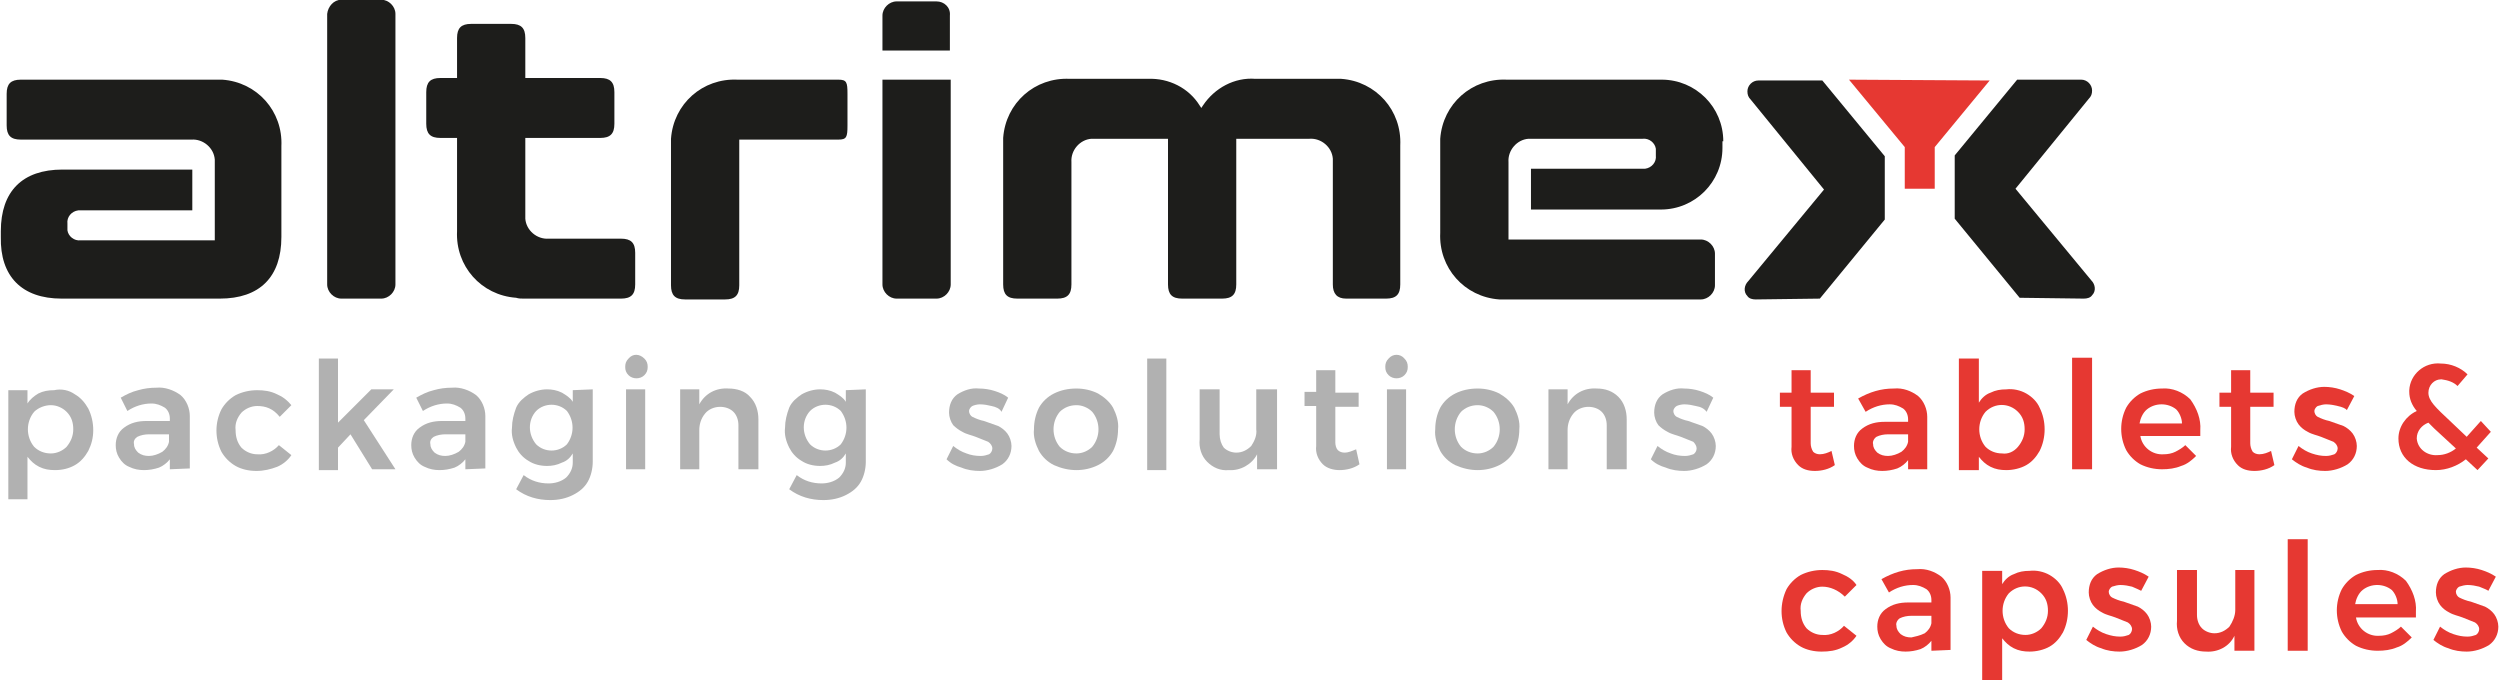 <?xml version="1.0" encoding="UTF-8"?> <svg xmlns="http://www.w3.org/2000/svg" xmlns:xlink="http://www.w3.org/1999/xlink" version="1.1" id="USP_balkje" x="0px" y="0px" viewBox="0 0 300.3 81.7" xml:space="preserve"> <g id="Group_854" transform="translate(-208 -2949.631)"> <path id="Path_1095" fill="#B1B1B1" d="M217,2997c0.7,0.4,1.2,1,1.6,1.7c0.4,0.8,0.6,1.7,0.6,2.6c0,0.9-0.2,1.7-0.6,2.5 c-0.4,0.7-0.9,1.3-1.6,1.7c-0.7,0.4-1.5,0.6-2.4,0.6c-0.7,0-1.3-0.1-1.9-0.4c-0.6-0.3-1-0.7-1.4-1.2v5.1H209v-13.1h2.3v1.6 c0.3-0.5,0.8-0.9,1.3-1.2c0.6-0.3,1.2-0.4,1.9-0.4C215.4,2996.3,216.3,2996.5,217,2997 M216,3003.3c0.5-0.6,0.8-1.3,0.8-2.1 c0-0.8-0.2-1.5-0.8-2.1c-0.5-0.5-1.2-0.8-1.9-0.8c-0.7,0-1.5,0.3-2,0.8c-1,1.2-1,3,0,4.2c0.5,0.5,1.2,0.8,2,0.8 C214.8,3004.1,215.5,3003.8,216,3003.3"></path> <path id="Path_1096" fill="#B1B1B1" d="M228.4,3006v-1.2c-0.3,0.4-0.8,0.8-1.3,1c-0.6,0.2-1.2,0.3-1.8,0.3c-0.6,0-1.2-0.1-1.8-0.4 c-0.5-0.2-0.9-0.6-1.2-1.1c-0.3-0.5-0.4-1-0.4-1.5c0-0.8,0.3-1.6,1-2.1c0.8-0.6,1.7-0.8,2.7-0.8h2.8v-0.3c0-0.5-0.2-1-0.6-1.3 c-0.5-0.3-1-0.5-1.6-0.5c-1,0-2,0.3-2.9,0.9l-0.8-1.6c0.7-0.4,1.3-0.7,2.1-0.9c0.7-0.2,1.4-0.3,2.2-0.3c1-0.1,2.1,0.3,2.9,0.9 c0.7,0.6,1.1,1.6,1.1,2.5l0,6.3L228.4,3006z M227.5,3003.9c0.4-0.3,0.7-0.7,0.8-1.2v-0.9h-2.4c-0.5,0-1,0.1-1.4,0.3 c-0.3,0.2-0.5,0.5-0.4,0.9c0,0.4,0.2,0.7,0.5,1c0.4,0.3,0.8,0.4,1.3,0.4C226.4,3004.4,227,3004.2,227.5,3003.9"></path> <path id="Path_1097" fill="#B1B1B1" d="M238.9,2998.4c-0.7,0-1.4,0.3-1.9,0.8c-0.5,0.6-0.8,1.3-0.7,2.1c0,0.8,0.2,1.5,0.7,2.1 c0.5,0.5,1.2,0.8,1.9,0.8c1,0.1,2-0.4,2.6-1.1l1.5,1.2c-0.4,0.6-1,1.1-1.7,1.4c-0.8,0.3-1.6,0.5-2.5,0.5c-0.9,0-1.8-0.2-2.5-0.6 c-0.7-0.4-1.3-1-1.7-1.7c-0.8-1.6-0.8-3.5,0-5.1c0.4-0.7,1-1.3,1.7-1.7c0.8-0.4,1.7-0.6,2.6-0.6c0.8,0,1.6,0.1,2.4,0.5 c0.7,0.3,1.2,0.7,1.7,1.3l-1.4,1.4C240.8,2998.7,239.9,2998.4,238.9,2998.4"></path> <path id="Path_1098" fill="#B1B1B1" d="M252.7,3006l-2.6-4.2l-1.5,1.6v2.7h-2.3v-13.4h2.3v7.7l4-4h2.7l-3.6,3.7l3.8,5.9L252.7,3006 z"></path> <path id="Path_1099" fill="#B1B1B1" d="M263.9,3006v-1.2c-0.3,0.4-0.8,0.8-1.3,1c-0.6,0.2-1.2,0.3-1.8,0.3c-0.6,0-1.2-0.1-1.8-0.4 c-0.5-0.2-0.9-0.6-1.2-1.1c-0.3-0.5-0.4-1-0.4-1.5c0-0.8,0.3-1.6,1-2.1c0.8-0.6,1.7-0.8,2.7-0.8h2.8v-0.3c0-0.5-0.2-1-0.6-1.3 c-0.5-0.3-1-0.5-1.6-0.5c-1,0-2,0.3-2.9,0.9l-0.8-1.6c0.7-0.4,1.3-0.7,2.1-0.9c0.7-0.2,1.4-0.3,2.2-0.3c1-0.1,2.1,0.3,2.9,0.9 c0.7,0.6,1.1,1.6,1.1,2.5l0,6.3L263.9,3006z M263.1,3003.9c0.4-0.3,0.7-0.7,0.8-1.2v-0.9h-2.4c-0.5,0-1,0.1-1.4,0.3 c-0.3,0.2-0.5,0.5-0.4,0.9c0,0.4,0.2,0.7,0.5,1c0.4,0.3,0.8,0.4,1.3,0.4C262,3004.4,262.6,3004.2,263.1,3003.9"></path> <path id="Path_1100" fill="#B1B1B1" d="M279.2,2996.4v8.7c0,0.8-0.2,1.7-0.6,2.4c-0.4,0.7-1,1.2-1.8,1.6c-0.8,0.4-1.7,0.6-2.7,0.6 c-1.5,0-2.9-0.4-4.1-1.3l0.9-1.7c0.9,0.7,1.9,1,3,1c0.7,0,1.5-0.2,2.1-0.7c0.5-0.5,0.8-1.1,0.8-1.8v-1.1c-0.3,0.5-0.7,0.9-1.3,1.1 c-0.6,0.3-1.2,0.4-1.8,0.4c-0.8,0-1.6-0.2-2.2-0.6c-0.7-0.4-1.2-1-1.5-1.6c-0.4-0.8-0.6-1.6-0.5-2.4c0-0.8,0.2-1.6,0.5-2.4 c0.3-0.7,0.9-1.2,1.5-1.6c0.7-0.4,1.5-0.6,2.2-0.6c0.6,0,1.2,0.1,1.8,0.4c0.5,0.3,1,0.6,1.3,1.1v-1.4L279.2,2996.4z M276.1,3003 c0.9-1.2,0.9-2.8,0-4c-1-1-2.7-1-3.7,0c0,0,0,0,0,0c-1,1.1-1,2.8,0,4C273.4,3004,275.1,3004,276.1,3003 C276.1,3003,276.1,3003,276.1,3003"></path> <path id="Path_1101" fill="#B1B1B1" d="M285.4,2992.7c0.3,0.3,0.4,0.6,0.4,1c0,0.4-0.1,0.7-0.4,1c-0.5,0.5-1.4,0.5-1.9,0 c0,0,0,0,0,0c-0.3-0.3-0.4-0.6-0.4-1c0-0.4,0.1-0.7,0.4-1C284,2992.1,284.8,2992.1,285.4,2992.7 C285.4,2992.7,285.4,2992.7,285.4,2992.7 M283.2,2996.4h2.3v9.6h-2.3V2996.4z"></path> <path id="Path_1102" fill="#B1B1B1" d="M298.1,2997.3c0.7,0.7,1,1.7,1,2.7v6h-2.4v-5.3c0-0.6-0.2-1.2-0.6-1.6 c-0.4-0.4-1-0.6-1.6-0.6c-0.7,0-1.4,0.3-1.8,0.8c-0.5,0.6-0.7,1.3-0.7,2v4.7h-2.3v-9.6h2.3v1.8c0.7-1.3,2-2,3.5-1.9 C296.5,2996.3,297.5,2996.6,298.1,2997.3"></path> <path id="Path_1103" fill="#B1B1B1" d="M312,2996.4v8.7c0,0.8-0.2,1.7-0.6,2.4c-0.4,0.7-1,1.2-1.8,1.6c-0.8,0.4-1.7,0.6-2.7,0.6 c-1.5,0-2.9-0.4-4.1-1.3l0.9-1.7c0.9,0.7,1.9,1,3,1c0.7,0,1.5-0.2,2.1-0.7c0.5-0.5,0.8-1.1,0.8-1.8v-1.1c-0.3,0.5-0.7,0.9-1.3,1.1 c-0.6,0.3-1.2,0.4-1.8,0.4c-0.8,0-1.6-0.2-2.2-0.6c-0.7-0.4-1.2-1-1.5-1.6c-0.4-0.8-0.6-1.6-0.5-2.4c0-0.8,0.2-1.6,0.5-2.4 c0.3-0.7,0.9-1.2,1.5-1.6c0.7-0.4,1.5-0.6,2.2-0.6c0.6,0,1.2,0.1,1.8,0.4c0.5,0.3,1,0.6,1.3,1.1v-1.4L312,2996.4z M309,3003 c0.9-1.2,0.9-2.8,0-4c-1-1-2.7-1-3.7,0c0,0,0,0,0,0c-1,1.1-1,2.8,0,4C306.3,3004,308,3004,309,3003C309,3003,309,3003,309,3003"></path> <path id="Path_1104" fill="#B1B1B1" d="M327.1,2998.4c-0.4-0.1-0.9-0.2-1.4-0.2c-0.3,0-0.7,0.1-0.9,0.2c-0.2,0.1-0.4,0.4-0.4,0.6 c0,0.3,0.2,0.6,0.4,0.7c0.4,0.2,0.9,0.4,1.4,0.5c0.6,0.2,1.1,0.4,1.7,0.6c0.4,0.2,0.8,0.5,1.1,0.9c0.3,0.4,0.5,1,0.5,1.5 c0,0.9-0.4,1.7-1.1,2.2c-0.8,0.5-1.8,0.8-2.7,0.8c-0.7,0-1.5-0.1-2.2-0.4c-0.7-0.2-1.3-0.5-1.8-1l0.8-1.6c0.5,0.4,1,0.7,1.6,0.9 c0.5,0.2,1.1,0.3,1.7,0.3c0.4,0,0.7-0.1,1-0.2c0.2-0.1,0.4-0.4,0.4-0.7c0-0.3-0.2-0.6-0.5-0.8c-0.5-0.2-1-0.4-1.5-0.6 c-0.5-0.2-1.1-0.3-1.6-0.6c-0.4-0.2-0.8-0.5-1.1-0.8c-0.3-0.4-0.5-1-0.5-1.5c0-0.9,0.3-1.7,1-2.2c0.8-0.5,1.7-0.8,2.6-0.7 c0.6,0,1.3,0.1,1.9,0.3c0.6,0.2,1.1,0.4,1.6,0.8l-0.8,1.7C328.1,2998.7,327.6,2998.5,327.1,2998.4"></path> <path id="Path_1105" fill="#B1B1B1" d="M339.9,2996.9c0.7,0.4,1.4,1,1.8,1.7c0.4,0.8,0.7,1.7,0.6,2.6c0,0.9-0.2,1.8-0.6,2.6 c-0.4,0.7-1,1.3-1.8,1.7c-0.8,0.4-1.7,0.6-2.6,0.6c-0.9,0-1.8-0.2-2.7-0.6c-0.8-0.4-1.4-1-1.8-1.7c-0.4-0.8-0.7-1.7-0.6-2.6 c0-0.9,0.2-1.8,0.6-2.6c0.4-0.7,1-1.3,1.8-1.7c0.8-0.4,1.7-0.6,2.7-0.6C338.2,2996.3,339.1,2996.5,339.9,2996.9 M335.3,2999.1 c-1,1.2-1,3,0,4.2c0.5,0.5,1.2,0.8,2,0.8c0.7,0,1.4-0.3,1.9-0.8c1-1.2,1-3,0-4.2c-0.5-0.5-1.2-0.8-1.9-0.8 C336.5,2998.3,335.8,2998.6,335.3,2999.1"></path> <rect id="Rectangle_556" x="345.8" y="2992.7" fill="#B1B1B1" width="2.3" height="13.4"></rect> <path id="Path_1106" fill="#B1B1B1" d="M361.4,2996.4v9.6H359v-1.8c-0.6,1.2-2,2-3.4,1.9c-1,0.1-1.9-0.3-2.6-1 c-0.7-0.7-1-1.7-0.9-2.7v-6h2.4v5.4c0,0.6,0.2,1.2,0.5,1.6c0.4,0.4,1,0.6,1.5,0.6c0.7,0,1.3-0.3,1.8-0.8c0.4-0.6,0.7-1.3,0.6-2 v-4.8L361.4,2996.4z"></path> <path id="Path_1107" fill="#B1B1B1" d="M371.3,3005.4c-0.7,0.5-1.6,0.7-2.4,0.7c-0.7,0-1.5-0.2-2-0.7c-0.6-0.6-0.9-1.4-0.8-2.2 v-4.8h-1.4l0-1.7h1.4v-2.6h2.3v2.7h2.8v1.7h-2.8v4.3c0,0.3,0.1,0.7,0.3,0.9c0.2,0.2,0.5,0.3,0.8,0.3c0.5,0,0.9-0.2,1.4-0.4 L371.3,3005.4z"></path> <path id="Path_1108" fill="#B1B1B1" d="M376.7,2992.7c0.3,0.3,0.4,0.6,0.4,1c0,0.4-0.1,0.7-0.4,1c-0.5,0.5-1.4,0.5-1.9,0 c0,0,0,0,0,0c-0.3-0.3-0.4-0.6-0.4-1c0-0.4,0.1-0.7,0.4-1C375.3,2992.1,376.2,2992.1,376.7,2992.7 C376.7,2992.7,376.7,2992.7,376.7,2992.7 M374.6,2996.4h2.3v9.6h-2.3V2996.4z"></path> <path id="Path_1109" fill="#B1B1B1" d="M388.1,2996.9c0.7,0.4,1.4,1,1.8,1.7c0.4,0.8,0.7,1.7,0.6,2.6c0,0.9-0.2,1.8-0.6,2.6 c-0.4,0.7-1,1.3-1.8,1.7c-0.8,0.4-1.7,0.6-2.6,0.6c-0.9,0-1.8-0.2-2.7-0.6c-0.8-0.4-1.4-1-1.8-1.7c-0.4-0.8-0.7-1.7-0.6-2.6 c0-0.9,0.2-1.8,0.6-2.6c0.4-0.7,1-1.3,1.8-1.7c0.8-0.4,1.7-0.6,2.7-0.6C386.4,2996.3,387.3,2996.5,388.1,2996.9 M383.5,2999.1 c-1,1.2-1,3,0,4.2c0.5,0.5,1.2,0.8,2,0.8c0.7,0,1.4-0.3,1.9-0.8c1-1.2,1-3,0-4.2c-0.5-0.5-1.2-0.8-1.9-0.8 C384.7,2998.3,384,2998.6,383.5,2999.1"></path> <path id="Path_1110" fill="#B1B1B1" d="M402.4,2997.3c0.7,0.7,1,1.7,1,2.7v6H401v-5.3c0-0.6-0.2-1.2-0.6-1.6 c-0.4-0.4-1-0.6-1.6-0.6c-0.7,0-1.4,0.3-1.8,0.8c-0.5,0.6-0.7,1.3-0.7,2v4.7H394v-9.6h2.3v1.8c0.7-1.3,2-2,3.5-1.9 C400.8,2996.3,401.7,2996.6,402.4,2997.3"></path> <path id="Path_1111" fill="#B1B1B1" d="M411.7,2998.4c-0.4-0.1-0.9-0.2-1.4-0.2c-0.3,0-0.7,0.1-0.9,0.2c-0.2,0.1-0.4,0.4-0.4,0.6 c0,0.3,0.2,0.6,0.4,0.7c0.4,0.2,0.9,0.4,1.4,0.5c0.6,0.2,1.1,0.4,1.7,0.6c0.4,0.2,0.8,0.5,1.1,0.9c0.3,0.4,0.5,1,0.5,1.5 c0,0.9-0.4,1.7-1.1,2.2c-0.8,0.5-1.8,0.8-2.7,0.8c-0.7,0-1.5-0.1-2.2-0.4c-0.7-0.2-1.3-0.5-1.8-1l0.8-1.6c0.5,0.4,1,0.7,1.6,0.9 c0.5,0.2,1.1,0.3,1.7,0.3c0.4,0,0.7-0.1,1-0.2c0.2-0.1,0.4-0.4,0.4-0.7c0-0.3-0.2-0.6-0.4-0.8c-0.5-0.2-1-0.4-1.5-0.6 c-0.5-0.2-1.1-0.3-1.6-0.6c-0.4-0.2-0.8-0.5-1.1-0.8c-0.3-0.4-0.5-1-0.5-1.5c0-0.9,0.3-1.7,1-2.2c0.8-0.5,1.7-0.8,2.6-0.7 c0.6,0,1.3,0.1,1.9,0.3c0.6,0.2,1.1,0.4,1.6,0.8l-0.8,1.7C412.7,2998.7,412.3,2998.5,411.7,2998.4"></path> <path id="Rectangle_557" fill="#1D1D1B" d="M249,2949.6h4.8c0.9,0,1.7,0.8,1.7,1.7v32.5c0,0.9-0.8,1.7-1.7,1.7H249 c-0.9,0-1.7-0.8-1.7-1.7v-32.5C247.4,2950.4,248.1,2949.6,249,2949.6C249,2949.6,249,2949.6,249,2949.6z"></path> <path id="Path_1112" fill="#1D1D1B" d="M315.7,2985.5h4.8c0.9,0,1.7-0.8,1.7-1.7v-24.6H314v24.6 C314,2984.7,314.8,2985.5,315.7,2985.5"></path> <path id="Path_1113" fill="#1D1D1B" d="M320.5,2949.8h-4.8c-0.9,0-1.7,0.8-1.7,1.7v4.2h8.1v-4.2 C322.2,2950.5,321.4,2949.8,320.5,2949.8"></path> <path id="Path_1114" fill="#1D1D1B" d="M270.9,2985.5h11.7c1.2,0,1.7-0.5,1.7-1.7v-3.8c0-1.2-0.5-1.7-1.7-1.7h-8.7 c-1.4,0.1-2.7-1-2.8-2.4c0-0.1,0-0.3,0-0.4v-9.3h9c1.2,0,1.7-0.5,1.7-1.7v-3.8c0-1.2-0.5-1.7-1.7-1.7h-9v-4.8 c0-1.2-0.5-1.7-1.7-1.7h-4.8c-1.2,0-1.7,0.5-1.7,1.7v4.8h-2c-1.2,0-1.7,0.5-1.7,1.7v3.8c0,1.2,0.5,1.7,1.7,1.7h2v11.2 c-0.2,4.2,2.9,7.7,7.1,8C270.3,2985.5,270.6,2985.5,270.9,2985.5"></path> <path id="Path_1115" fill="#1D1D1B" d="M308.7,2959.2h-12.1c-4.2-0.2-7.7,2.9-8,7.1c0,0.3,0,0.6,0,0.9v16.7c0,1.2,0.5,1.7,1.7,1.7 h4.8c1.2,0,1.7-0.5,1.7-1.7v-17.5h11.9c1,0,1.1-0.3,1.1-1.7v-3.8C309.8,2959.5,309.7,2959.2,308.7,2959.2"></path> <path id="Path_1116" fill="#1D1D1B" d="M369.7,2985.5h4.8c1.2,0,1.7-0.5,1.7-1.7v-16.7c0.2-4.2-2.9-7.7-7.1-8c-0.3,0-0.6,0-0.9,0 h-9.4c-2.5-0.2-4.9,1.1-6.3,3.2l-0.2,0.3l-0.2-0.3c-1.3-2.1-3.7-3.3-6.2-3.2h-9.4c-4.2-0.2-7.7,2.9-8,7.1c0,0.3,0,0.6,0,0.9v16.7 c0,1.2,0.5,1.7,1.7,1.7h4.8c1.2,0,1.7-0.5,1.7-1.7v-14.7c-0.1-1.4,1-2.7,2.4-2.8c0.1,0,0.3,0,0.4,0h8.8v17.5c0,1.2,0.5,1.7,1.7,1.7 h4.8c1.2,0,1.7-0.5,1.7-1.7v-17.5h8.8c1.4-0.1,2.7,1,2.8,2.4c0,0.1,0,0.3,0,0.4v14.7C368.1,2984.9,368.6,2985.5,369.7,2985.5"></path> <path id="Path_1117" fill="#1D1D1B" d="M215.4,2985.5h19c4.8,0,7.4-2.6,7.4-7.4v-10.9c0.2-4.2-2.9-7.7-7.1-8c-0.3,0-0.6,0-0.9,0 h-23.3c-1.2,0-1.7,0.5-1.7,1.7v3.8c0,1.2,0.5,1.7,1.7,1.7H231c1.4-0.1,2.7,1,2.8,2.4c0,0.1,0,0.3,0,0.4v9.3h-16.1 c-0.8,0.1-1.5-0.5-1.6-1.2c0-0.1,0-0.2,0-0.3v-0.5c-0.1-0.8,0.5-1.5,1.3-1.6c0.1,0,0.2,0,0.3,0h13.4v-4.9h-15.6 c-4.8,0-7.4,2.6-7.4,7.4v0.7C208,2982.8,210.6,2985.5,215.4,2985.5"></path> <path id="Path_1118" fill="#1D1D1B" d="M415,2966.6c0-4.1-3.3-7.4-7.4-7.4H389c-4.2-0.2-7.7,2.9-8,7.1c0,0.3,0,0.6,0,0.9v10.4 c-0.2,4.2,2.9,7.7,7.1,8c0.3,0,0.6,0,0.9,0h23.3c0.9,0,1.7-0.8,1.7-1.7v-3.8c0-0.9-0.8-1.7-1.7-1.7h-23.1v-9.3 c-0.1-1.4,1-2.7,2.4-2.8c0.1,0,0.3,0,0.4,0h13.3c0.8-0.1,1.5,0.5,1.6,1.2c0,0.1,0,0.2,0,0.3v0.5c0.1,0.8-0.5,1.5-1.3,1.6 c-0.1,0-0.2,0-0.3,0h-13.4v4.9h15.6c4.1,0,7.4-3.3,7.4-7.4V2966.6z"></path> <path id="Path_1119" fill="#1D1D1B" d="M426.6,2985.5l7.8-9.5v-7.6l-7.5-9.1h-7.7c-0.7,0-1.3,0.6-1.3,1.3c0,0.4,0.1,0.7,0.4,1 l8.8,10.8l-9.1,11c-0.5,0.5-0.6,1.3-0.1,1.8c0.2,0.3,0.6,0.4,1,0.4L426.6,2985.5z"></path> <path id="Path_1120" fill="#1D1D1B" d="M450.6,2985.4l-7.8-9.5v-7.6l7.5-9.1h7.7c0.7,0,1.3,0.6,1.3,1.3c0,0.4-0.1,0.7-0.4,1 l-8.8,10.8l9.1,11c0.5,0.5,0.6,1.3,0.1,1.8c-0.2,0.3-0.6,0.4-1,0.4L450.6,2985.4z"></path> <path id="Path_1121" fill="#E63832" d="M430.1,2959.2l6.7,8.1v5h3.6v-5l6.6-8L430.1,2959.2z"></path> <path id="Path_1122" fill="#E63832" d="M428.4,3005.5c-0.7,0.5-1.6,0.7-2.4,0.7c-0.8,0-1.5-0.2-2-0.7c-0.6-0.6-0.9-1.4-0.8-2.2 v-4.8h-1.4l0-1.7h1.4v-2.7h2.3v2.7h2.8v1.7h-2.8v4.4c0,0.3,0.1,0.7,0.3,1c0.2,0.2,0.5,0.3,0.8,0.3c0.5,0,1-0.2,1.4-0.4 L428.4,3005.5z"></path> <path id="Path_1123" fill="#E63832" d="M437.2,3006.1v-1.2c-0.3,0.4-0.8,0.8-1.3,1c-0.6,0.2-1.2,0.3-1.8,0.3 c-0.6,0-1.2-0.1-1.8-0.4c-0.5-0.2-0.9-0.6-1.2-1.1c-0.3-0.5-0.4-1-0.4-1.5c0-0.8,0.3-1.6,1-2.1c0.8-0.6,1.7-0.8,2.7-0.8h2.8v-0.3 c0-0.5-0.2-1-0.6-1.3c-0.5-0.3-1-0.5-1.6-0.5c-1,0-2,0.3-2.9,0.9l-0.9-1.6c0.7-0.4,1.4-0.7,2.1-0.9c0.7-0.2,1.4-0.3,2.2-0.3 c1.1-0.1,2.1,0.3,2.9,0.9c0.7,0.6,1.1,1.6,1.1,2.5l0,6.3H437.2z M436.4,3003.9c0.4-0.3,0.7-0.7,0.8-1.2v-0.9h-2.4 c-0.5,0-1,0.1-1.4,0.3c-0.3,0.2-0.5,0.6-0.4,0.9c0,0.4,0.2,0.7,0.5,1c0.4,0.3,0.8,0.4,1.3,0.4 C435.3,3004.4,435.9,3004.2,436.4,3003.9"></path> <path id="Path_1124" fill="#E63832" d="M451.4,2996.9c0.7,0.4,1.3,1,1.6,1.7c0.4,0.8,0.6,1.7,0.6,2.6c0,0.9-0.2,1.8-0.6,2.6 c-0.4,0.7-0.9,1.3-1.6,1.7c-0.7,0.4-1.6,0.6-2.4,0.6c-0.7,0-1.3-0.1-1.9-0.4c-0.6-0.3-1-0.7-1.4-1.2v1.6h-2.4v-13.4h2.4v5.3 c0.3-0.5,0.8-1,1.4-1.2c0.6-0.3,1.2-0.4,1.9-0.4C449.8,2996.3,450.7,2996.5,451.4,2996.9 M450.4,3003.3c0.5-0.6,0.8-1.3,0.8-2.1 c0-0.8-0.2-1.5-0.8-2.1c-1.1-1.1-2.8-1.1-3.9,0c0,0,0,0,0,0c-1,1.2-1,3,0,4.2c0.5,0.5,1.2,0.8,2,0.8 C449.2,3004.2,449.9,3003.9,450.4,3003.3"></path> <rect id="Rectangle_558" x="456.9" y="2992.6" fill="#E63832" width="2.4" height="13.4"></rect> <path id="Path_1125" fill="#E63832" d="M471.1,2997.6c0.8,1.1,1.3,2.4,1.2,3.7c0,0.3,0,0.5,0,0.7h-7.2c0.2,1.3,1.4,2.3,2.8,2.2 c0.5,0,1-0.1,1.4-0.3c0.4-0.2,0.9-0.5,1.2-0.8l1.3,1.3c-0.5,0.5-1.1,1-1.8,1.2c-0.7,0.3-1.5,0.4-2.3,0.4c-0.9,0-1.8-0.2-2.6-0.6 c-0.7-0.4-1.3-1-1.7-1.7c-0.8-1.6-0.8-3.5,0-5.1c0.4-0.7,1-1.3,1.7-1.7c0.8-0.4,1.7-0.6,2.6-0.6 C468.9,2996.2,470.2,2996.7,471.1,2997.6 M470.1,3000.5c0-0.6-0.3-1.3-0.7-1.7c-1-0.8-2.5-0.8-3.5,0c-0.5,0.4-0.8,1.1-0.9,1.7 L470.1,3000.5z"></path> <path id="Path_1126" fill="#E63832" d="M481.2,3005.5c-0.7,0.5-1.6,0.7-2.4,0.7c-0.8,0-1.5-0.2-2-0.7c-0.6-0.6-0.9-1.4-0.8-2.2 v-4.8h-1.4l0-1.7h1.4v-2.7h2.3v2.7h2.8v1.7h-2.8v4.4c0,0.3,0.1,0.7,0.3,1c0.2,0.2,0.5,0.3,0.8,0.3c0.5,0,1-0.2,1.4-0.4 L481.2,3005.5z"></path> <path id="Path_1127" fill="#E63832" d="M488.8,2998.4c-0.4-0.1-0.9-0.2-1.4-0.2c-0.3,0-0.7,0.1-1,0.2c-0.2,0.1-0.4,0.4-0.4,0.6 c0,0.3,0.2,0.6,0.4,0.7c0.4,0.2,0.9,0.4,1.4,0.5c0.6,0.2,1.1,0.4,1.7,0.6c0.4,0.2,0.8,0.5,1.1,0.9c0.3,0.4,0.5,1,0.5,1.5 c0,0.9-0.4,1.7-1.1,2.2c-0.8,0.5-1.8,0.8-2.7,0.8c-0.7,0-1.5-0.1-2.2-0.4c-0.7-0.2-1.3-0.6-1.8-1l0.8-1.6c0.5,0.4,1,0.7,1.6,0.9 c0.6,0.2,1.1,0.3,1.7,0.3c0.4,0,0.7-0.1,1-0.2c0.2-0.1,0.4-0.4,0.4-0.7c0-0.3-0.2-0.6-0.5-0.8c-0.5-0.2-1-0.4-1.5-0.6 c-0.5-0.2-1.1-0.3-1.6-0.6c-0.4-0.2-0.8-0.5-1.1-0.9c-0.3-0.4-0.5-1-0.5-1.5c0-0.9,0.3-1.7,1-2.2c0.8-0.5,1.7-0.8,2.6-0.8 c0.6,0,1.3,0.1,1.9,0.3c0.6,0.2,1.1,0.4,1.7,0.8l-0.9,1.7C489.8,2998.7,489.3,2998.5,488.8,2998.4"></path> <path id="Path_1128" fill="#E63832" d="M426.9,3020.1c-0.7,0-1.4,0.3-1.9,0.8c-0.5,0.6-0.8,1.3-0.7,2.1c0,0.8,0.2,1.5,0.7,2.1 c0.5,0.5,1.2,0.8,1.9,0.8c1,0.1,2-0.4,2.6-1.1l1.5,1.2c-0.4,0.6-1,1.1-1.7,1.4c-0.8,0.4-1.6,0.5-2.5,0.5c-0.9,0-1.8-0.2-2.5-0.6 c-0.7-0.4-1.3-1-1.7-1.7c-0.8-1.6-0.8-3.5,0-5.2c0.4-0.7,1-1.3,1.7-1.7c0.8-0.4,1.7-0.6,2.6-0.6c0.8,0,1.6,0.1,2.4,0.5 c0.7,0.3,1.3,0.7,1.7,1.3l-1.4,1.4C428.8,3020.5,427.8,3020.1,426.9,3020.1"></path> <path id="Path_1129" fill="#E63832" d="M440,3027.8v-1.2c-0.3,0.4-0.8,0.8-1.3,1c-0.6,0.2-1.2,0.3-1.8,0.3c-0.6,0-1.2-0.1-1.8-0.4 c-0.5-0.2-0.9-0.6-1.2-1.1c-0.3-0.5-0.4-1-0.4-1.5c0-0.8,0.3-1.6,1-2.1c0.8-0.6,1.7-0.8,2.7-0.8h2.8v-0.3c0-0.5-0.2-1-0.6-1.3 c-0.5-0.3-1-0.5-1.6-0.5c-1,0-2,0.3-2.9,0.9l-0.9-1.6c0.7-0.4,1.4-0.7,2.1-0.9c0.7-0.2,1.4-0.3,2.2-0.3c1.1-0.1,2.1,0.3,2.9,0.9 c0.7,0.6,1.1,1.6,1.1,2.5l0,6.3L440,3027.8z M439.2,3025.7c0.4-0.3,0.7-0.7,0.8-1.2v-0.9h-2.4c-0.5,0-1,0.1-1.4,0.3 c-0.3,0.2-0.5,0.6-0.4,0.9c0,0.4,0.2,0.7,0.5,1c0.4,0.3,0.8,0.4,1.3,0.4C438,3026.1,438.6,3026,439.2,3025.7"></path> <path id="Path_1130" fill="#E63832" d="M454.2,3018.7c0.7,0.4,1.3,1,1.6,1.7c0.4,0.8,0.6,1.7,0.6,2.6c0,0.9-0.2,1.8-0.6,2.6 c-0.4,0.7-0.9,1.3-1.6,1.7c-0.7,0.4-1.6,0.6-2.4,0.6c-0.7,0-1.3-0.1-1.9-0.4c-0.6-0.3-1-0.7-1.4-1.2v5.1h-2.4v-13.2h2.4v1.6 c0.3-0.5,0.8-1,1.4-1.2c0.6-0.3,1.2-0.4,1.9-0.4C452.6,3018.1,453.5,3018.3,454.2,3018.7 M453.2,3025.1c0.5-0.6,0.8-1.3,0.8-2.1 c0-0.8-0.2-1.5-0.8-2.1c-1.1-1.1-2.8-1.1-3.9,0c0,0,0,0,0,0c-1,1.2-1,3,0,4.2c0.5,0.5,1.2,0.8,2,0.8 C452,3025.9,452.7,3025.6,453.2,3025.1"></path> <path id="Path_1131" fill="#E63832" d="M464.1,3020.1c-0.4-0.1-0.9-0.2-1.4-0.2c-0.3,0-0.7,0.1-1,0.2c-0.2,0.1-0.4,0.4-0.4,0.6 c0,0.3,0.2,0.6,0.4,0.7c0.4,0.2,0.9,0.4,1.4,0.5c0.6,0.2,1.1,0.4,1.7,0.6c0.4,0.2,0.8,0.5,1.1,0.9c0.3,0.4,0.5,1,0.5,1.5 c0,0.9-0.4,1.7-1.1,2.2c-0.8,0.5-1.8,0.8-2.7,0.8c-0.7,0-1.5-0.1-2.2-0.4c-0.7-0.2-1.3-0.6-1.8-1l0.8-1.6c0.5,0.4,1,0.7,1.6,0.9 c0.6,0.2,1.1,0.3,1.7,0.3c0.4,0,0.7-0.1,1-0.2c0.2-0.1,0.4-0.4,0.4-0.7c0-0.3-0.2-0.6-0.5-0.8c-0.5-0.2-1-0.4-1.5-0.6 c-0.5-0.2-1.1-0.3-1.6-0.6c-0.4-0.2-0.8-0.5-1.1-0.9c-0.3-0.4-0.5-1-0.5-1.5c0-0.9,0.3-1.7,1-2.2c0.8-0.5,1.7-0.8,2.6-0.8 c0.6,0,1.3,0.1,1.9,0.3c0.6,0.2,1.1,0.4,1.7,0.8l-0.9,1.7C465,3020.5,464.6,3020.3,464.1,3020.1"></path> <path id="Path_1132" fill="#E63832" d="M478.8,3018.1v9.7h-2.4v-1.8c-0.6,1.3-2,2-3.4,1.9c-1,0-1.9-0.3-2.6-1 c-0.7-0.7-1-1.7-0.9-2.7v-6.1h2.4v5.4c0,0.6,0.2,1.2,0.6,1.6c0.4,0.4,1,0.6,1.5,0.6c0.7,0,1.3-0.3,1.8-0.8c0.4-0.6,0.7-1.3,0.7-2 v-4.8L478.8,3018.1z"></path> <rect id="Rectangle_559" x="482.8" y="3014.4" fill="#E63832" width="2.4" height="13.4"></rect> <path id="Path_1133" fill="#E63832" d="M497,3019.4c0.8,1.1,1.3,2.4,1.2,3.7c0,0.3,0,0.5,0,0.7H491c0.2,1.3,1.4,2.3,2.8,2.2 c0.5,0,1-0.1,1.4-0.3c0.4-0.2,0.9-0.5,1.2-0.8l1.3,1.3c-0.5,0.5-1.1,1-1.8,1.2c-0.7,0.3-1.5,0.4-2.3,0.4c-0.9,0-1.8-0.2-2.6-0.6 c-0.7-0.4-1.3-1-1.7-1.7c-0.8-1.6-0.8-3.5,0-5.1c0.4-0.7,1-1.3,1.7-1.7c0.8-0.4,1.7-0.6,2.6-0.6 C494.8,3018,496.1,3018.5,497,3019.4 M496,3022.2c0-0.6-0.3-1.3-0.7-1.7c-1-0.8-2.5-0.8-3.5,0c-0.5,0.4-0.8,1.1-0.9,1.7L496,3022.2 z"></path> <path id="Path_1134" fill="#E63832" d="M505.8,3020.1c-0.4-0.1-0.9-0.2-1.4-0.2c-0.3,0-0.7,0.1-1,0.2c-0.2,0.1-0.4,0.4-0.4,0.6 c0,0.3,0.2,0.6,0.4,0.7c0.4,0.2,0.9,0.4,1.4,0.5c0.6,0.2,1.1,0.4,1.7,0.6c0.4,0.2,0.8,0.5,1.1,0.9c0.3,0.4,0.5,1,0.5,1.5 c0,0.9-0.4,1.7-1.1,2.2c-0.8,0.5-1.8,0.8-2.7,0.8c-0.7,0-1.5-0.1-2.2-0.4c-0.7-0.2-1.3-0.6-1.8-1l0.8-1.6c0.5,0.4,1,0.7,1.6,0.9 c0.6,0.2,1.1,0.3,1.7,0.3c0.4,0,0.7-0.1,1-0.2c0.2-0.1,0.4-0.4,0.4-0.7c0-0.3-0.2-0.6-0.5-0.8c-0.5-0.2-1-0.4-1.5-0.6 c-0.5-0.2-1.1-0.3-1.6-0.6c-0.4-0.2-0.8-0.5-1.1-0.9c-0.3-0.4-0.5-1-0.5-1.5c0-0.9,0.3-1.7,1-2.2c0.8-0.5,1.7-0.8,2.6-0.8 c0.6,0,1.3,0.1,1.9,0.3c0.6,0.2,1.1,0.4,1.7,0.8l-0.9,1.7C506.8,3020.5,506.3,3020.3,505.8,3020.1"></path> <path id="Path_1135" fill="#E63832" d="M506,3000.2l-1.7,1.9l-2-1.9c-1.7-1.6-2.6-2.4-2.6-3.4c0-0.9,0.7-1.6,1.5-1.6 c0,0,0.1,0,0.1,0c0.7,0.1,1.4,0.3,1.9,0.8l1.2-1.4c-0.8-0.8-2-1.3-3.2-1.3c-2-0.2-3.7,1.3-3.8,3.2c0,0.1,0,0.1,0,0.2 c0,0.8,0.3,1.6,0.9,2.3c-1.3,0.6-2.2,1.9-2.2,3.3c0,2.3,1.8,3.8,4.5,3.8c1.3,0,2.6-0.5,3.6-1.3l1.4,1.3l1.3-1.4l-1.4-1.3l1.7-1.9 L506,3000.2z M500.8,3004.3c-1.2,0.1-2.4-0.7-2.5-2c0-0.9,0.6-1.6,1.4-1.9l0.7,0.7l2.6,2.4C502.4,3004,501.6,3004.3,500.8,3004.3"></path> </g> </svg> 